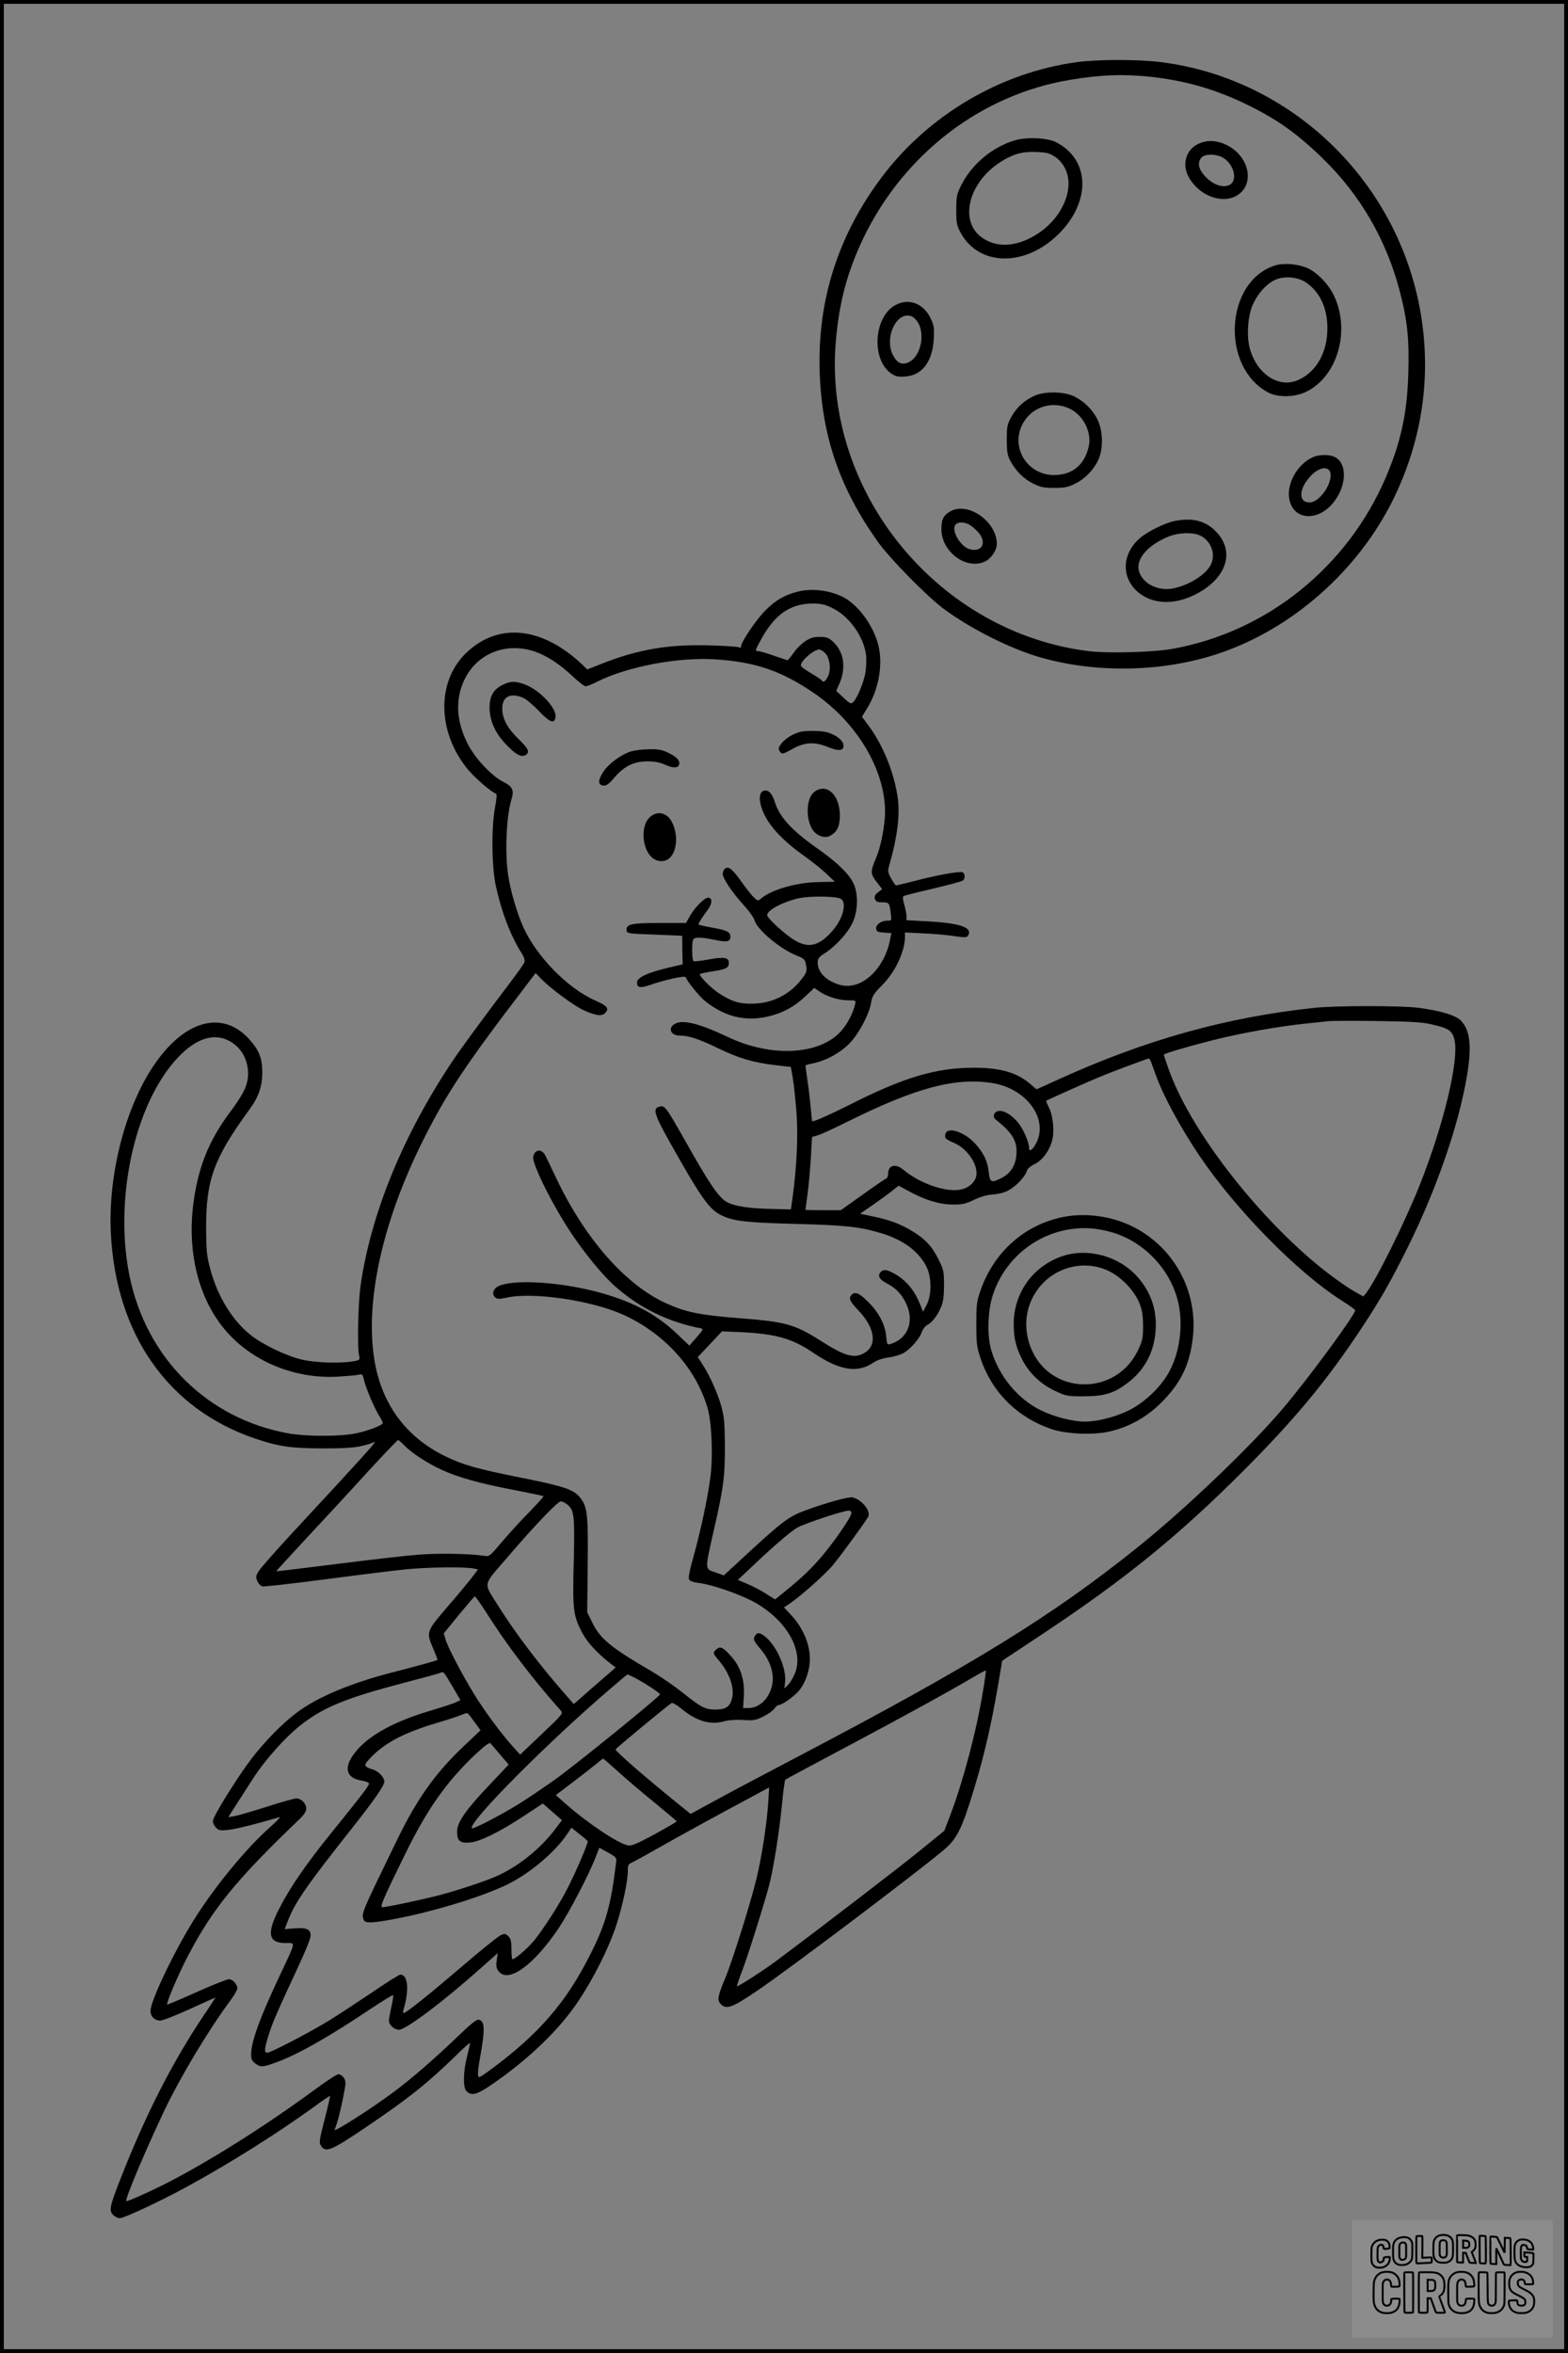 <?xml version="1.0" encoding="UTF-8"?>
<svg xmlns="http://www.w3.org/2000/svg" version="1.0" width="1024pt" height="1536pt" viewBox="0 0 1024 1536" preserveAspectRatio="xMidYMid meet">
  <rect x="0" y="0" width="1024" height="1536" fill="#808080" stroke="none"/>
  <g transform="translate(0.00 0.00) scale(1)">
    <g transform="translate(0,1536) scale(0.1,-0.1)" fill="#000000" stroke="none">
      <path d="M7030 14954 c-497 -68 -967 -345 -1272 -751 -284 -378 -420 -802 -405 -1268 13 -416 128 -755 375 -1105 80 -114 324 -362 437 -446 177 -131 442 -263 635 -317 365 -103 792 -94 1150 24 486 160 921 544 1151 1014 187 384 247 796 177 1210 -146 861 -843 1534 -1701 1640 -149 18 -406 18 -547 -1z m471 -94 c225 -23 422 -78 622 -173 209 -100 339 -191 511 -357 253 -245 423 -541 511 -885 47 -183 59 -308 52 -527 -8 -259 -49 -445 -147 -675 -251 -585 -776 -1007 -1390 -1118 -125 -23 -420 -31 -547 -16 -985 120 -1736 1036 -1655 2018 22 260 75 459 182 682 266 549 771 935 1350 1030 199 33 337 38 511 21z"></path>
      <path d="M6632 14445 c-147 -41 -287 -157 -355 -295 -29 -59 -32 -73 -32 -160 0 -84 3 -101 27 -146 118 -224 424 -229 643 -10 211 211 203 484 -17 597 -55 29 -188 36 -266 14z m257 -108 c62 -41 96 -118 88 -199 -12 -130 -110 -262 -249 -332 -119 -60 -230 -58 -318 5 -147 107 -85 358 123 491 81 52 140 69 233 66 69 -3 87 -7 123 -31z"></path>
      <path d="M7822 14419 c-76 -38 -103 -129 -62 -209 63 -123 216 -185 315 -128 125 72 85 262 -70 334 -63 30 -127 31 -183 3z m166 -89 c73 -45 97 -151 40 -178 -43 -20 -104 1 -155 54 -47 49 -56 93 -26 126 22 25 98 24 141 -2z"></path>
      <path d="M8324 13626 c-325 -106 -353 -663 -42 -828 65 -34 174 -32 249 5 203 99 289 396 182 624 -35 76 -112 156 -175 183 -64 28 -158 35 -214 16z m208 -112 c95 -66 143 -181 136 -323 -7 -150 -84 -271 -201 -316 -121 -46 -257 45 -303 203 -25 85 -16 220 19 297 33 71 86 130 142 157 61 29 152 21 207 -18z"></path>
      <path d="M5845 13367 c-140 -79 -155 -356 -25 -445 29 -20 44 -23 92 -20 110 8 178 97 186 245 4 75 2 88 -22 138 -48 97 -144 131 -231 82z m139 -97 c63 -75 34 -235 -50 -275 -45 -21 -77 -5 -105 52 -48 99 12 253 97 253 24 0 39 -8 58 -30z"></path>
      <path d="M6764 12780 c-67 -27 -123 -76 -159 -141 -27 -49 -30 -62 -30 -149 0 -80 4 -102 23 -138 35 -66 88 -119 150 -149 48 -24 70 -28 137 -28 67 0 89 4 137 28 65 32 121 90 151 156 33 72 31 188 -6 263 -31 62 -84 116 -149 149 -62 32 -185 36 -254 9z m226 -90 c87 -44 141 -154 120 -245 -27 -119 -106 -185 -224 -186 -174 -2 -287 175 -210 329 58 116 197 161 314 102z"></path>
      <path d="M8575 12376 c-105 -46 -179 -182 -153 -284 33 -132 192 -136 291 -6 84 110 85 254 1 292 -33 16 -101 15 -139 -2z m115 -119 c-1 -75 -80 -177 -138 -177 -73 0 -71 87 4 169 61 69 134 73 134 8z"></path>
      <path d="M6203 12020 c-42 -25 -56 -53 -55 -116 1 -151 171 -271 291 -206 37 20 71 73 71 111 0 148 -193 281 -307 211z m126 -84 c15 -8 42 -31 60 -51 57 -66 26 -131 -54 -111 -61 15 -126 124 -95 161 16 19 53 19 89 1z"></path>
      <path d="M7671 11959 c-62 -12 -178 -69 -228 -113 -115 -101 -122 -251 -16 -347 90 -81 230 -91 366 -26 214 101 279 283 148 417 -68 71 -153 92 -270 69z m162 -93 c74 -31 110 -123 74 -193 -35 -66 -139 -132 -245 -154 -95 -19 -192 26 -221 104 -30 80 47 175 189 234 64 26 154 30 203 9z"></path>
      <path d="M5199 11495 c-78 -21 -137 -56 -200 -119 -59 -59 -159 -206 -159 -234 0 -10 -6 -12 -17 -7 -10 4 -97 10 -193 12 -261 8 -462 -26 -693 -117 l-102 -40 -35 34 c-259 243 -540 274 -749 80 -200 -185 -199 -516 2 -764 46 -56 154 -150 186 -161 7 -3 5 -31 -6 -89 -25 -132 -22 -388 5 -513 38 -173 96 -325 169 -440 15 -23 22 -46 18 -57 -3 -11 -45 -70 -92 -132 -200 -265 -314 -420 -380 -518 -323 -484 -532 -996 -599 -1467 -15 -110 -22 -396 -9 -451 6 -30 6 -31 -42 -39 -81 -14 -242 -9 -328 11 -98 21 -260 99 -337 160 -121 97 -217 252 -265 432 -23 88 -26 117 -27 269 0 315 50 453 284 774 59 80 83 151 83 241 0 94 -23 150 -93 224 -169 179 -408 116 -602 -159 -195 -274 -314 -727 -294 -1116 33 -661 375 -1148 943 -1340 157 -53 231 -63 443 -64 190 0 246 7 337 42 17 7 -91 -112 -530 -585 -108 -117 -209 -231 -223 -252 -24 -36 -25 -43 -14 -70 7 -17 22 -33 34 -36 11 -2 194 18 406 46 212 28 448 57 525 65 141 15 395 18 448 6 l29 -6 -38 -50 c-21 -27 -93 -115 -161 -193 -141 -165 -141 -164 -93 -276 16 -38 29 -71 27 -72 -4 -4 -146 -43 -267 -74 -291 -73 -515 -166 -655 -272 -95 -72 -207 -187 -293 -299 -95 -125 -252 -378 -252 -407 0 -12 9 -31 21 -43 18 -18 28 -20 82 -14 50 6 177 37 331 83 11 3 -16 -27 -61 -66 -157 -139 -363 -390 -501 -611 -122 -197 -260 -483 -278 -575 -7 -42 21 -76 63 -76 16 0 102 34 192 75 90 41 165 75 167 75 1 0 -31 -51 -73 -112 -212 -317 -384 -656 -551 -1083 -65 -167 -71 -196 -43 -224 12 -12 31 -21 44 -21 27 0 269 113 437 205 274 149 587 346 824 517 59 44 110 78 111 76 2 -2 -14 -71 -35 -153 -35 -136 -37 -152 -24 -172 30 -47 64 -34 285 115 282 190 408 290 597 474 50 50 92 87 92 81 0 -5 -9 -45 -20 -88 -26 -102 -27 -206 -2 -228 32 -29 67 -20 154 39 245 166 452 365 577 554 100 150 198 347 245 490 40 122 76 288 76 354 0 41 3 48 28 58 15 7 104 56 197 109 154 87 368 204 609 333 l89 48 -6 -99 c-9 -139 -43 -358 -77 -498 -40 -164 -159 -542 -205 -651 -48 -115 -52 -140 -30 -164 37 -41 74 -28 243 87 205 139 1011 747 1211 913 91 76 121 136 203 405 73 241 121 455 175 787 l8 47 270 179 c536 356 886 641 1305 1061 337 337 548 592 775 936 123 186 189 303 301 528 187 379 329 789 384 1113 33 193 21 301 -40 362 -34 35 -135 65 -275 83 -116 15 -538 15 -680 0 -569 -60 -1099 -207 -1661 -462 l-155 -70 -35 30 c-89 79 -198 111 -375 111 -246 0 -458 -63 -809 -241 -126 -63 -228 -109 -245 -109 -2 0 -6 37 -10 83 -4 45 -13 126 -21 179 -8 54 -14 100 -14 102 0 3 25 10 55 16 80 17 170 66 230 126 61 61 131 191 144 269 7 43 17 59 73 115 85 86 147 218 148 314 l0 29 123 -6 c67 -3 157 -11 201 -18 65 -10 80 -9 87 2 35 54 -49 84 -273 95 l-128 7 0 27 c0 15 -7 49 -15 76 -9 32 -11 50 -4 55 6 3 92 25 192 48 100 24 188 47 195 53 17 14 15 47 -3 54 -19 8 -168 -19 -313 -57 -62 -16 -117 -29 -120 -29 -4 0 -18 20 -32 45 -23 42 -24 47 -11 92 54 190 71 336 51 453 -27 162 -95 327 -187 452 l-44 59 35 57 c70 115 100 264 77 387 -25 134 -129 283 -236 338 -92 46 -212 59 -306 32z m236 -104 c110 -52 205 -185 221 -307 3 -29 1 -81 -4 -114 -12 -67 -55 -171 -81 -194 -14 -13 -21 -10 -63 30 l-47 44 19 43 c45 101 34 201 -30 268 -37 39 -55 45 -125 40 -43 -3 -100 -44 -141 -101 -20 -28 -38 -50 -41 -50 -2 0 -43 14 -90 30 -46 17 -94 30 -105 30 -18 0 -16 6 19 70 90 167 191 239 338 240 57 0 81 -5 130 -29z m-1953 -281 c81 -25 169 -81 258 -165 38 -36 76 -65 85 -65 9 0 41 13 73 29 196 99 528 162 770 147 265 -17 433 -74 647 -220 280 -191 465 -499 465 -776 0 -84 -27 -225 -56 -294 -41 -96 -41 -108 0 -162 l37 -48 -27 -21 c-20 -16 -25 -26 -20 -43 6 -18 15 -22 46 -22 46 0 49 -4 57 -70 6 -50 6 -50 -23 -50 -40 0 -76 -27 -72 -53 3 -19 11 -22 51 -25 l48 -3 -7 -37 c-36 -197 -188 -338 -325 -302 -91 24 -149 82 -149 146 0 27 7 37 49 63 69 45 148 131 179 198 37 79 38 196 3 262 -32 62 -108 134 -231 221 -172 121 -249 206 -280 305 -15 48 -37 75 -60 75 -49 0 -51 -73 -4 -166 40 -79 127 -169 240 -250 54 -38 125 -94 157 -124 l59 -56 -103 -2 c-149 -2 -313 -50 -382 -110 -16 -14 -19 -13 -43 9 -14 13 -51 59 -81 102 -60 85 -86 105 -109 86 -8 -6 -14 -22 -14 -34 0 -30 64 -124 139 -206 33 -36 63 -78 67 -93 15 -63 173 -195 282 -236 37 -14 48 -24 53 -46 12 -53 9 -62 -31 -112 -77 -98 -191 -153 -319 -154 -86 -1 -135 15 -219 70 -47 31 -122 106 -122 122 0 4 37 12 83 19 91 14 107 23 107 57 0 34 -34 39 -136 20 -48 -9 -90 -13 -95 -10 -10 6 -12 114 -3 138 8 20 47 20 139 1 82 -17 105 -13 105 20 0 32 -23 43 -122 60 -44 8 -83 17 -85 19 -5 5 20 46 60 98 29 39 30 78 2 78 -24 0 -85 -61 -116 -114 l-29 -51 -172 0 c-186 0 -222 -8 -216 -50 3 -19 13 -20 183 -26 99 -4 180 -7 180 -8 0 0 1 -43 1 -94 l2 -92 -97 -23 c-132 -31 -201 -64 -201 -95 0 -35 21 -39 87 -16 99 34 227 62 231 50 9 -27 93 -130 128 -157 131 -103 262 -134 412 -99 93 22 168 62 238 128 l62 58 38 -26 c47 -32 124 -55 186 -55 48 0 48 0 42 -27 -13 -57 -53 -133 -94 -177 -142 -154 -456 -169 -735 -36 -186 88 -292 115 -345 88 -51 -27 -32 -78 29 -78 58 0 128 -23 251 -83 134 -65 229 -93 372 -110 l103 -12 12 -70 c7 -38 17 -137 24 -220 12 -154 3 -353 -24 -555 l-12 -85 -115 3 c-163 3 -256 18 -306 47 -52 31 -112 118 -264 389 -133 234 -138 241 -173 232 -47 -11 -36 -49 76 -248 201 -356 249 -423 330 -462 77 -38 160 -47 497 -56 314 -8 409 -19 548 -61 140 -43 239 -116 290 -213 37 -70 38 -189 3 -255 l-23 -44 -22 55 c-37 90 -95 157 -171 197 -47 25 -68 26 -85 6 -20 -24 -7 -47 40 -72 61 -32 95 -67 125 -127 59 -119 16 -235 -101 -270 -20 -6 -22 -2 -26 46 -6 78 -48 160 -117 228 -59 59 -86 71 -109 48 -22 -22 -13 -43 41 -99 110 -114 128 -228 45 -279 -68 -41 -128 -25 -292 80 -167 105 -226 122 -526 145 -257 20 -348 38 -477 96 -267 120 -531 420 -721 819 -82 173 -76 162 -95 174 -23 15 -51 -4 -55 -36 -6 -50 128 -318 250 -500 87 -131 208 -278 285 -345 162 -143 349 -234 564 -275 13 -2 6 -16 -31 -57 l-48 -55 -84 80 c-141 133 -304 216 -534 275 -273 69 -583 79 -646 22 -22 -20 -23 -46 -3 -63 13 -11 27 -11 72 -1 172 39 558 -18 765 -112 270 -124 473 -349 549 -609 27 -94 36 -307 19 -445 -16 -131 -62 -347 -109 -517 -27 -95 -37 -145 -31 -156 6 -12 28 -19 67 -24 78 -9 248 -67 345 -117 220 -115 343 -325 278 -476 -12 -28 -32 -61 -45 -73 l-23 -22 5 39 c11 86 -51 233 -126 296 -39 32 -57 34 -71 7 -12 -23 -10 -29 41 -90 64 -77 89 -165 69 -241 -22 -83 -84 -139 -153 -139 l-34 0 5 79 c6 102 -21 189 -80 255 -54 62 -74 72 -99 50 -25 -23 -25 -25 17 -75 70 -84 103 -180 84 -249 -14 -52 -42 -70 -108 -70 -66 0 -93 14 -213 110 -53 42 -141 103 -195 135 -275 160 -344 216 -396 323 l-33 67 3 307 c4 336 -2 386 -53 446 -41 49 -105 70 -368 123 -298 59 -391 85 -512 144 -255 125 -414 342 -460 628 -62 383 53 903 317 1431 154 308 276 492 670 1007 l66 87 38 -40 c60 -61 213 -174 274 -202 81 -37 122 -42 143 -18 27 29 13 46 -66 81 -181 79 -386 290 -472 484 -36 83 -72 200 -91 302 -29 149 -20 414 18 533 16 54 4 79 -55 108 -79 40 -186 155 -234 251 -75 150 -81 291 -18 420 81 165 264 240 447 183z m1908 -15 c30 -32 39 -109 16 -153 -17 -32 -30 -40 -40 -23 -3 5 -35 26 -71 47 -36 21 -65 43 -65 50 0 31 84 104 121 104 8 0 26 -11 39 -25z m104 -1604 c37 -31 10 -130 -59 -209 -84 -96 -152 -114 -242 -62 -60 34 -183 146 -183 166 0 32 100 86 205 110 76 17 256 14 279 -5z m3846 -816 c119 -26 143 -41 158 -100 33 -130 -69 -558 -230 -960 -97 -242 -286 -621 -347 -697 l-18 -21 -48 27 c-71 39 -196 131 -294 215 -410 353 -800 874 -930 1244 -17 49 -31 90 -31 92 0 7 151 52 318 94 178 46 444 93 617 110 61 6 124 13 140 15 17 2 156 3 310 1 213 -3 298 -7 355 -20z m-7862 -101 c87 -36 141 -120 142 -219 0 -77 -24 -129 -125 -265 -128 -173 -197 -341 -229 -563 -43 -289 11 -570 150 -777 165 -247 469 -392 784 -377 63 4 127 9 141 13 24 5 28 3 34 -28 12 -52 64 -178 96 -231 16 -26 29 -51 29 -56 0 -14 -92 -50 -172 -67 -99 -22 -325 -22 -444 -1 -529 95 -928 490 -1038 1027 -107 524 45 1169 342 1453 102 97 202 128 290 91z m6037 -141 c4 -10 18 -49 32 -88 51 -141 158 -338 283 -525 241 -358 645 -769 937 -953 46 -29 83 -56 83 -60 1 -29 -297 -434 -468 -637 -210 -249 -636 -656 -947 -906 -562 -452 -1078 -770 -2230 -1374 -181 -95 -412 -217 -513 -272 l-182 -99 -78 63 c-212 171 -412 345 -412 358 0 6 337 285 366 303 6 3 33 -12 60 -34 101 -84 189 -111 281 -86 33 9 80 12 128 9 66 -4 81 -2 130 23 31 15 63 38 72 51 8 13 22 24 30 24 18 0 90 49 125 87 39 41 70 118 76 188 8 108 -37 222 -125 316 l-43 46 27 18 c74 48 241 196 293 259 57 69 212 282 230 315 19 36 -41 111 -101 126 -25 6 -162 -31 -310 -85 -103 -37 -150 -72 -364 -269 l-168 -155 -56 20 c-69 23 -68 14 -13 259 67 291 76 359 76 560 -1 153 -4 192 -22 260 -24 87 -75 202 -124 278 l-31 48 79 84 79 84 120 -5 c230 -11 338 -41 475 -134 172 -117 289 -136 394 -65 23 16 61 29 102 34 35 5 80 19 99 31 45 28 102 94 115 135 6 18 22 38 35 45 33 17 70 66 92 121 13 32 18 71 18 140 0 89 -2 99 -37 170 -42 84 -87 132 -172 183 -77 47 -151 74 -255 95 l-84 18 84 58 c46 32 103 73 126 92 l42 33 64 -35 c106 -58 202 -88 287 -88 64 -1 85 4 140 30 43 21 86 33 128 36 42 4 76 13 106 31 49 29 103 89 112 123 4 14 24 31 51 44 50 24 96 86 114 154 16 58 6 162 -20 213 -12 24 -21 45 -19 46 6 5 272 124 338 151 69 30 321 124 331 125 4 0 10 -8 14 -17z m-1035 -143 c222 -35 368 -232 288 -390 -25 -49 -48 -63 -48 -31 0 35 -36 118 -69 160 -41 51 -93 83 -128 79 -31 -3 -44 -38 -21 -56 114 -90 145 -145 135 -238 -7 -66 -40 -115 -97 -144 -66 -34 -76 -29 -83 38 -6 69 -34 128 -89 187 -68 75 -178 112 -193 65 -9 -28 -1 -37 56 -61 89 -38 160 -146 144 -219 -7 -32 -38 -64 -78 -79 -91 -35 -280 24 -400 125 -49 41 -97 27 -97 -27 0 -15 -6 -29 -12 -32 -7 -2 -77 -50 -155 -106 l-142 -101 -116 0 c-63 0 -115 1 -115 3 0 1 7 52 15 112 8 61 17 167 21 236 l7 127 38 11 c21 6 110 47 198 91 444 220 699 288 941 250z m-3839 -2366 c47 -49 152 -117 244 -159 110 -50 242 -87 465 -130 107 -21 197 -39 199 -42 3 -2 -38 -47 -90 -101 -53 -53 -133 -141 -179 -195 -82 -97 -84 -99 -119 -93 -91 14 -299 18 -432 7 -80 -6 -320 -34 -534 -61 -214 -27 -390 -48 -391 -47 -1 1 91 101 203 222 113 121 291 313 395 428 105 114 194 207 198 207 3 0 22 -16 41 -36z m1062 -384 c47 -37 51 -70 44 -371 -8 -310 -4 -350 48 -454 33 -69 105 -148 193 -215 l33 -25 -137 -119 -137 -120 -39 45 c-180 203 -344 420 -456 599 -96 154 -102 124 55 306 170 200 333 371 354 373 9 1 28 -8 42 -19z m1857 -58 c0 -23 -100 -169 -185 -272 -71 -85 -139 -150 -242 -233 l-71 -58 -57 36 c-31 20 -85 49 -121 64 l-65 28 166 156 c103 95 189 167 224 186 53 28 296 109 334 110 10 1 17 -6 17 -17z m-2384 -649 c134 -212 304 -435 485 -638 18 -20 16 -23 -123 -155 l-141 -134 -49 54 c-76 85 -183 229 -253 343 -81 133 -170 303 -185 354 l-12 40 98 121 c55 66 102 121 105 121 3 1 37 -47 75 -106z m3244 -509 c-42 -261 -130 -593 -217 -821 l-36 -94 -156 -127 c-130 -106 -643 -500 -941 -722 -81 -61 -252 -171 -257 -166 -2 2 12 44 31 93 36 92 151 457 180 571 27 103 65 341 82 515 8 89 19 165 22 169 4 4 178 97 387 208 386 205 681 367 835 458 47 28 86 49 88 47 2 -1 -6 -61 -18 -131z m-3461 20 l48 -82 -31 -15 c-17 -8 -94 -33 -171 -56 -258 -77 -429 -178 -507 -300 -53 -84 -28 -141 67 -155 25 -4 45 -13 45 -19 0 -14 -48 -77 -244 -319 -168 -208 -272 -358 -345 -502 -81 -158 -68 -221 45 -220 66 1 69 17 -36 -206 -135 -286 -190 -438 -190 -522 0 -28 6 -42 26 -57 35 -27 48 -27 145 9 134 49 334 162 603 342 81 54 151 97 153 94 3 -3 -2 -37 -11 -77 -9 -39 -16 -80 -16 -90 0 -27 35 -59 65 -59 46 0 293 186 538 405 l108 96 -7 -48 c-5 -39 -2 -53 13 -72 64 -79 229 40 394 286 69 105 196 347 239 460 l24 61 57 -31 c52 -29 57 -34 53 -62 -35 -288 -68 -406 -175 -615 -152 -300 -328 -504 -627 -727 -93 -69 -97 -71 -100 -48 -2 14 3 62 12 107 34 186 33 241 -4 253 -16 5 -45 -17 -143 -111 -151 -145 -302 -276 -421 -364 -144 -107 -389 -263 -381 -243 18 43 37 115 56 211 19 95 19 105 5 128 -9 13 -25 24 -35 24 -11 0 -81 -46 -157 -102 -323 -238 -708 -480 -989 -621 -119 -59 -235 -110 -240 -105 -10 10 117 313 247 588 104 218 282 517 431 719 26 35 47 71 47 80 0 28 -30 61 -55 61 -13 0 -108 -38 -211 -84 -104 -47 -190 -83 -192 -81 -8 7 72 195 133 312 160 309 318 503 727 894 34 32 48 54 48 73 0 33 -32 66 -65 66 -13 0 -100 -24 -192 -54 -92 -29 -187 -57 -210 -61 l-42 -7 42 66 c23 36 76 118 117 182 83 130 222 284 328 364 146 110 292 168 657 264 116 30 221 59 235 64 29 12 22 19 89 -94z m1184 65 c67 -35 167 -100 167 -110 0 -13 -551 -460 -687 -557 -68 -48 -171 -118 -230 -155 -112 -70 -303 -170 -311 -162 -32 32 507 574 918 923 52 45 96 82 98 82 1 0 22 -10 45 -21z m-1045 -289 l40 -55 -115 -109 c-182 -173 -301 -342 -426 -599 -242 -497 -238 -487 -221 -531 9 -22 57 -20 206 8 248 48 533 134 707 213 156 70 334 218 418 345 l25 37 51 -41 c29 -22 53 -43 55 -47 4 -11 -72 -190 -128 -300 -52 -104 -146 -251 -218 -344 -40 -50 -128 -127 -146 -127 -3 0 -6 29 -6 65 0 52 -4 69 -20 85 -18 18 -24 19 -49 8 -16 -7 -130 -98 -252 -203 -220 -188 -366 -305 -382 -305 -5 0 -6 8 -3 18 40 130 31 232 -20 232 -7 0 -89 -51 -181 -114 -92 -62 -217 -144 -278 -182 -126 -78 -387 -214 -410 -214 -21 0 -19 27 11 121 24 77 52 141 204 468 34 73 64 148 67 166 8 48 -20 64 -103 57 l-65 -5 21 54 c49 125 118 224 430 619 130 164 200 265 200 289 0 29 -37 69 -78 81 -60 20 -60 26 -7 81 94 96 221 161 431 223 65 19 135 42 154 50 19 8 38 14 42 13 4 -1 25 -27 46 -57z m171 -217 l53 -62 -121 -128 c-156 -163 -216 -249 -216 -308 0 -62 18 -78 82 -73 68 6 196 69 358 176 l120 79 62 -54 63 -55 -47 -62 c-99 -130 -242 -243 -388 -307 -75 -32 -237 -86 -360 -119 -111 -29 -349 -80 -378 -80 -18 0 5 54 153 355 141 287 268 466 452 640 73 68 94 83 103 73 6 -7 35 -41 64 -75z m770 -110 c54 -49 161 -140 239 -203 77 -63 141 -117 141 -120 0 -3 -65 -40 -144 -84 -121 -65 -151 -77 -176 -72 -63 12 -266 148 -404 270 l-65 58 112 85 c62 47 131 101 153 119 22 19 42 34 44 34 2 0 47 -39 100 -87z"></path>
      <path d="M3280 10888 c-59 -30 -83 -74 -83 -147 1 -83 34 -161 100 -232 67 -72 104 -94 133 -79 33 18 23 41 -43 105 -72 69 -107 134 -107 200 0 78 53 105 136 70 20 -8 66 -47 103 -86 72 -76 103 -87 109 -39 7 58 -103 175 -198 211 -65 25 -96 24 -150 -3z"></path>
      <path d="M5220 10581 c-46 -14 -87 -40 -114 -71 -21 -25 -24 -35 -16 -51 14 -25 21 -24 85 12 79 44 142 48 225 15 79 -32 113 -29 108 12 -3 30 -50 66 -107 82 -41 11 -144 12 -181 1z"></path>
      <path d="M4121 10455 c-64 -20 -146 -80 -181 -133 -36 -55 -36 -86 0 -90 20 -2 36 9 74 54 64 74 127 104 216 104 43 0 80 -7 109 -20 52 -24 87 -26 95 -4 10 26 -11 51 -66 78 -43 21 -65 26 -127 25 -42 0 -96 -7 -120 -14z"></path>
      <path d="M5317 10190 c-52 -41 -57 -175 -10 -247 25 -38 77 -57 110 -41 49 24 68 63 68 136 -1 135 -88 214 -168 152z"></path>
      <path d="M4240 10022 c-54 -54 -49 -189 10 -252 36 -39 95 -42 127 -7 46 49 51 151 12 229 -33 66 -100 79 -149 30z"></path>
      <path d="M6945 7416 c-253 -50 -454 -228 -542 -481 -25 -73 -27 -92 -27 -220 0 -125 3 -149 27 -220 74 -223 240 -388 467 -465 93 -31 270 -39 374 -15 126 28 244 93 340 189 126 126 184 244 205 416 36 286 -101 564 -349 710 -143 85 -332 118 -495 86z m305 -97 c214 -57 394 -242 444 -459 35 -148 11 -330 -61 -459 -55 -99 -162 -200 -266 -250 -86 -42 -201 -71 -283 -71 -78 0 -196 30 -283 72 -151 72 -277 223 -327 393 -29 96 -24 258 10 362 77 236 287 406 531 432 81 9 146 3 235 -20z"></path>
      <path d="M6935 7159 c-191 -66 -315 -240 -315 -443 1 -90 13 -145 52 -224 45 -91 120 -165 215 -210 76 -36 81 -37 193 -37 133 1 193 19 282 86 112 83 176 203 185 345 9 133 -30 248 -118 348 -121 137 -326 193 -494 135z m310 -98 c81 -40 165 -129 196 -208 18 -45 23 -78 24 -148 0 -80 -4 -97 -32 -157 -146 -309 -583 -297 -703 19 -47 123 -34 254 35 359 104 160 312 218 480 135z"></path>
    </g>
  </g>
  <rect x="0.0" y="0.0" width="1024.0" height="1536.0" fill="none" stroke="black" stroke-width="5"></rect>
  <g transform="translate(882.93 1449.20) scale(0.128)" opacity="1.0">
    <rect x="0" y="0" width="1024.0" height="600.0" fill="white" fill-opacity="0.1"></rect>
    <g transform="translate(0,650) scale(0.1,-0.1)" stroke="none">
      <path fill="none" stroke="#000000" stroke-width="100" d="M4491 5720 c-164 -43 -269 -147 -319 -315 -19 -65 -29 -577 -13 -693 25 -190 116 -310 276 -367 63 -23 284 -32 370 -16 122 22 249 110 294 205 51 104 56 150 56 496 0 341 -4 385 -48 478 -46 100 -156 184 -282 217 -83 21 -241 19 -334 -5z m270 -273 c19 -12 43 -40 54 -62 18 -37 20 -64 23 -320 5 -339 -1 -384 -56 -436 -87 -82 -235 -56 -289 51 -22 43 -23 53 -23 335 0 314 7 370 52 412 34 32 66 42 139 42 53 1 73 -4 100 -22z"></path>
      <path fill="none" stroke="#000000" stroke-width="100" d="M5367 5723 c-4 -3 -7 -311 -7 -683 0 -618 1 -679 17 -691 12 -10 51 -14 152 -14 l136 0 3 248 2 248 67 -3 67 -3 34 -85 c18 -47 58 -152 89 -235 30 -82 63 -158 73 -168 14 -15 40 -19 165 -24 l148 -6 -5 34 c-4 19 -49 143 -102 276 -53 133 -96 246 -96 251 0 6 15 19 33 31 53 33 104 92 134 156 27 57 28 67 27 195 0 115 -4 144 -23 193 -31 80 -76 135 -148 183 -83 56 -166 82 -303 94 -129 11 -453 14 -463 3z m541 -300 c55 -27 77 -73 77 -163 0 -61 -4 -82 -23 -111 -34 -55 -73 -69 -191 -69 l-101 0 0 187 0 186 101 -6 c66 -4 114 -12 137 -24z"></path>
      <path fill="none" stroke="#000000" stroke-width="100" d="M6514 5685 c-4 -9 -5 -320 -2 -690 3 -511 7 -678 16 -687 19 -19 273 -30 291 -13 11 11 13 126 12 675 -1 364 -6 672 -11 685 -11 28 -27 31 -187 40 -99 6 -114 5 -119 -10z"></path>
      <path fill="none" stroke="#000000" stroke-width="100" d="M3355 5683 c-27 -3 -55 -9 -62 -15 -10 -8 -13 -150 -13 -683 0 -592 2 -674 15 -685 12 -10 52 -11 173 -6 362 15 578 29 590 38 8 7 12 46 12 129 0 108 -2 119 -20 129 -11 6 -24 9 -28 7 -4 -3 -103 -8 -221 -12 l-214 -7 5 545 c4 384 2 549 -5 556 -11 11 -120 12 -232 4z"></path>
      <path fill="none" stroke="#000000" stroke-width="100" d="M7067 5654 c-4 -4 -7 -310 -7 -680 0 -625 1 -673 18 -692 15 -18 31 -21 152 -24 l134 -3 -3 400 c-2 277 1 397 8 390 11 -11 153 -311 251 -530 96 -215 128 -281 142 -292 7 -6 82 -14 165 -17 l153 -7 11 28 c14 34 3 1333 -11 1347 -5 5 -70 11 -144 14 l-136 5 -1 -54 c-1 -30 -5 -200 -8 -379 l-6 -325 -73 150 c-40 83 -123 256 -184 385 -61 129 -117 242 -125 252 -11 12 -40 18 -121 22 -59 4 -130 9 -157 12 -28 3 -54 2 -58 -2z"></path>
      <path fill="none" stroke="#000000" stroke-width="100" d="M2507 5614 c-220 -49 -342 -159 -394 -357 -24 -91 -24 -641 0 -740 57 -233 232 -339 510 -310 56 6 127 21 158 33 76 29 187 114 226 174 64 95 67 114 71 505 2 232 -1 371 -8 404 -27 126 -116 235 -228 278 -74 29 -236 35 -335 13z m191 -281 c15 -11 36 -35 47 -54 19 -32 20 -52 20 -349 0 -309 0 -316 -23 -362 -31 -62 -75 -89 -155 -95 -53 -4 -67 -2 -97 19 -19 13 -44 41 -55 63 -19 37 -20 60 -20 350 0 337 2 351 60 405 54 51 169 63 223 23z"></path>
      <path fill="none" stroke="#000000" stroke-width="100" d="M8568 5491 c-133 -43 -219 -134 -262 -280 -13 -45 -16 -107 -16 -343 0 -320 9 -395 60 -506 73 -156 258 -255 506 -269 191 -11 324 47 376 165 19 42 22 70 26 288 4 209 3 242 -11 256 -19 18 -186 38 -347 41 l-105 2 -3 -95 c-1 -52 2 -102 7 -109 6 -10 33 -16 75 -19 l66 -4 0 -105 c0 -98 -1 -105 -26 -130 -23 -23 -31 -25 -99 -21 -64 3 -79 7 -112 34 -21 16 -49 52 -63 80 -25 49 -25 51 -25 324 0 303 6 348 56 402 28 29 32 30 99 26 105 -6 152 -50 167 -158 8 -53 9 -54 48 -62 22 -5 90 -10 150 -11 l110 -2 3 43 c4 52 -30 180 -66 245 -53 99 -179 183 -317 212 -96 20 -226 18 -297 -4z"></path>
      <path fill="none" stroke="#000000" stroke-width="100" d="M1390 5484 c-203 -45 -359 -207 -390 -404 -13 -83 -13 -616 0 -694 20 -123 100 -235 203 -281 98 -45 271 -51 387 -13 211 67 340 238 340 451 0 54 -3 69 -17 74 -24 9 -264 -15 -280 -28 -7 -7 -13 -31 -13 -60 0 -56 -13 -95 -43 -128 -31 -34 -95 -61 -144 -61 -35 0 -48 6 -77 35 -52 52 -58 99 -54 423 3 257 5 280 24 323 42 89 120 132 202 109 53 -14 72 -42 81 -120 11 -90 15 -92 150 -79 62 6 125 15 138 20 25 9 25 10 21 107 -3 82 -9 106 -33 155 -33 68 -97 130 -163 160 -60 27 -235 33 -332 11z"></path>
      <path fill="none" stroke="#000000" stroke-width="100" d="M1600 3845 c-239 -44 -424 -235 -476 -495 -22 -109 -33 -831 -15 -1000 31 -300 174 -492 425 -572 45 -15 100 -21 211 -25 181 -6 263 8 380 66 147 73 214 152 266 311 26 78 32 117 37 219 4 98 2 125 -9 132 -22 14 -393 11 -407 -3 -7 -7 -12 -39 -12 -73 0 -169 -84 -275 -217 -275 -68 0 -110 18 -150 64 -65 73 -68 99 -68 606 0 446 1 456 22 515 78 208 337 201 392 -11 6 -23 13 -75 16 -115 3 -41 10 -78 15 -83 10 -10 289 -10 357 0 63 9 67 18 60 147 -12 210 -62 331 -181 445 -86 82 -165 123 -280 146 -94 19 -261 20 -366 1z"></path>
      <path fill="none" stroke="#000000" stroke-width="100" d="M5376 3840 c-151 -39 -268 -118 -350 -237 -106 -157 -118 -245 -114 -863 4 -463 5 -477 27 -550 33 -106 72 -178 131 -243 123 -135 290 -197 526 -197 326 0 528 127 610 384 34 106 48 339 20 349 -29 12 -386 9 -400 -2 -7 -6 -16 -44 -20 -85 -17 -192 -81 -266 -226 -266 -93 1 -163 55 -197 152 -16 48 -18 92 -18 503 0 437 1 452 22 520 26 81 57 119 121 147 78 35 188 8 237 -56 30 -40 55 -133 55 -206 0 -92 6 -95 157 -92 70 1 161 5 201 8 87 8 88 9 78 158 -12 189 -62 314 -170 422 -76 76 -130 109 -241 144 -102 33 -337 38 -449 10z"></path>
      <path fill="none" stroke="#000000" stroke-width="100" d="M8441 3845 c-204 -45 -357 -196 -406 -402 -24 -99 -17 -331 13 -416 47 -137 141 -225 342 -323 334 -162 396 -203 438 -284 19 -37 23 -57 20 -116 -3 -59 -8 -77 -30 -107 -39 -50 -98 -70 -190 -65 -137 7 -187 57 -188 185 0 95 4 94 -223 86 -106 -3 -198 -10 -204 -16 -17 -13 -17 -107 1 -200 44 -226 196 -375 436 -423 103 -20 339 -15 435 10 199 53 340 189 391 377 21 78 28 222 15 311 -16 115 -56 191 -145 276 -85 81 -145 117 -386 235 -250 122 -298 173 -301 319 -3 109 52 167 164 175 115 8 183 -49 194 -164 3 -32 10 -64 16 -70 10 -14 340 -17 387 -4 24 7 25 9 22 92 -5 150 -54 269 -153 369 -69 70 -189 133 -297 155 -90 18 -265 18 -351 0z"></path>
      <path fill="none" stroke="#000000" stroke-width="100" d="M2710 3833 c-14 -2 -29 -9 -35 -14 -7 -7 -9 -354 -7 -1017 3 -910 5 -1008 20 -1019 20 -16 384 -18 413 -3 19 10 19 32 19 1019 0 923 -1 1010 -16 1022 -13 10 -61 14 -193 16 -97 1 -187 -1 -201 -4z"></path>
      <path fill="none" stroke="#000000" stroke-width="100" d="M3455 3833 c-47 -12 -45 32 -45 -1034 0 -987 0 -1009 19 -1019 12 -6 98 -10 210 -10 159 0 192 3 205 16 14 13 16 61 16 370 l0 355 81 -3 82 -3 88 -245 c49 -135 105 -292 124 -350 20 -58 45 -113 57 -122 18 -16 45 -18 229 -18 184 0 210 2 216 16 7 19 16 -7 -153 448 -74 197 -134 362 -134 366 0 4 23 22 50 40 162 104 228 273 217 560 -8 225 -46 336 -153 450 -104 110 -219 160 -413 179 -101 11 -657 13 -696 4z m721 -409 c64 -48 69 -61 72 -231 4 -176 -7 -223 -59 -267 -43 -36 -89 -46 -216 -46 l-113 0 0 286 0 286 144 -4 c127 -3 148 -5 172 -24z"></path>
      <path fill="none" stroke="#000000" stroke-width="100" d="M6510 3834 c-51 -11 -50 7 -50 -683 1 -672 7 -842 35 -951 45 -175 148 -311 289 -380 117 -58 200 -73 376 -68 124 4 156 9 225 32 108 37 176 79 246 153 61 66 117 169 140 258 9 37 13 248 16 831 4 727 3 782 -13 795 -13 11 -57 14 -204 14 -171 0 -190 -2 -209 -19 -21 -19 -21 -19 -21 -746 0 -782 0 -782 -52 -861 -64 -95 -228 -106 -302 -19 -61 73 -60 64 -66 877 -4 562 -8 745 -17 754 -13 13 -341 23 -393 13z"></path>
    </g>
  </g>
</svg>
